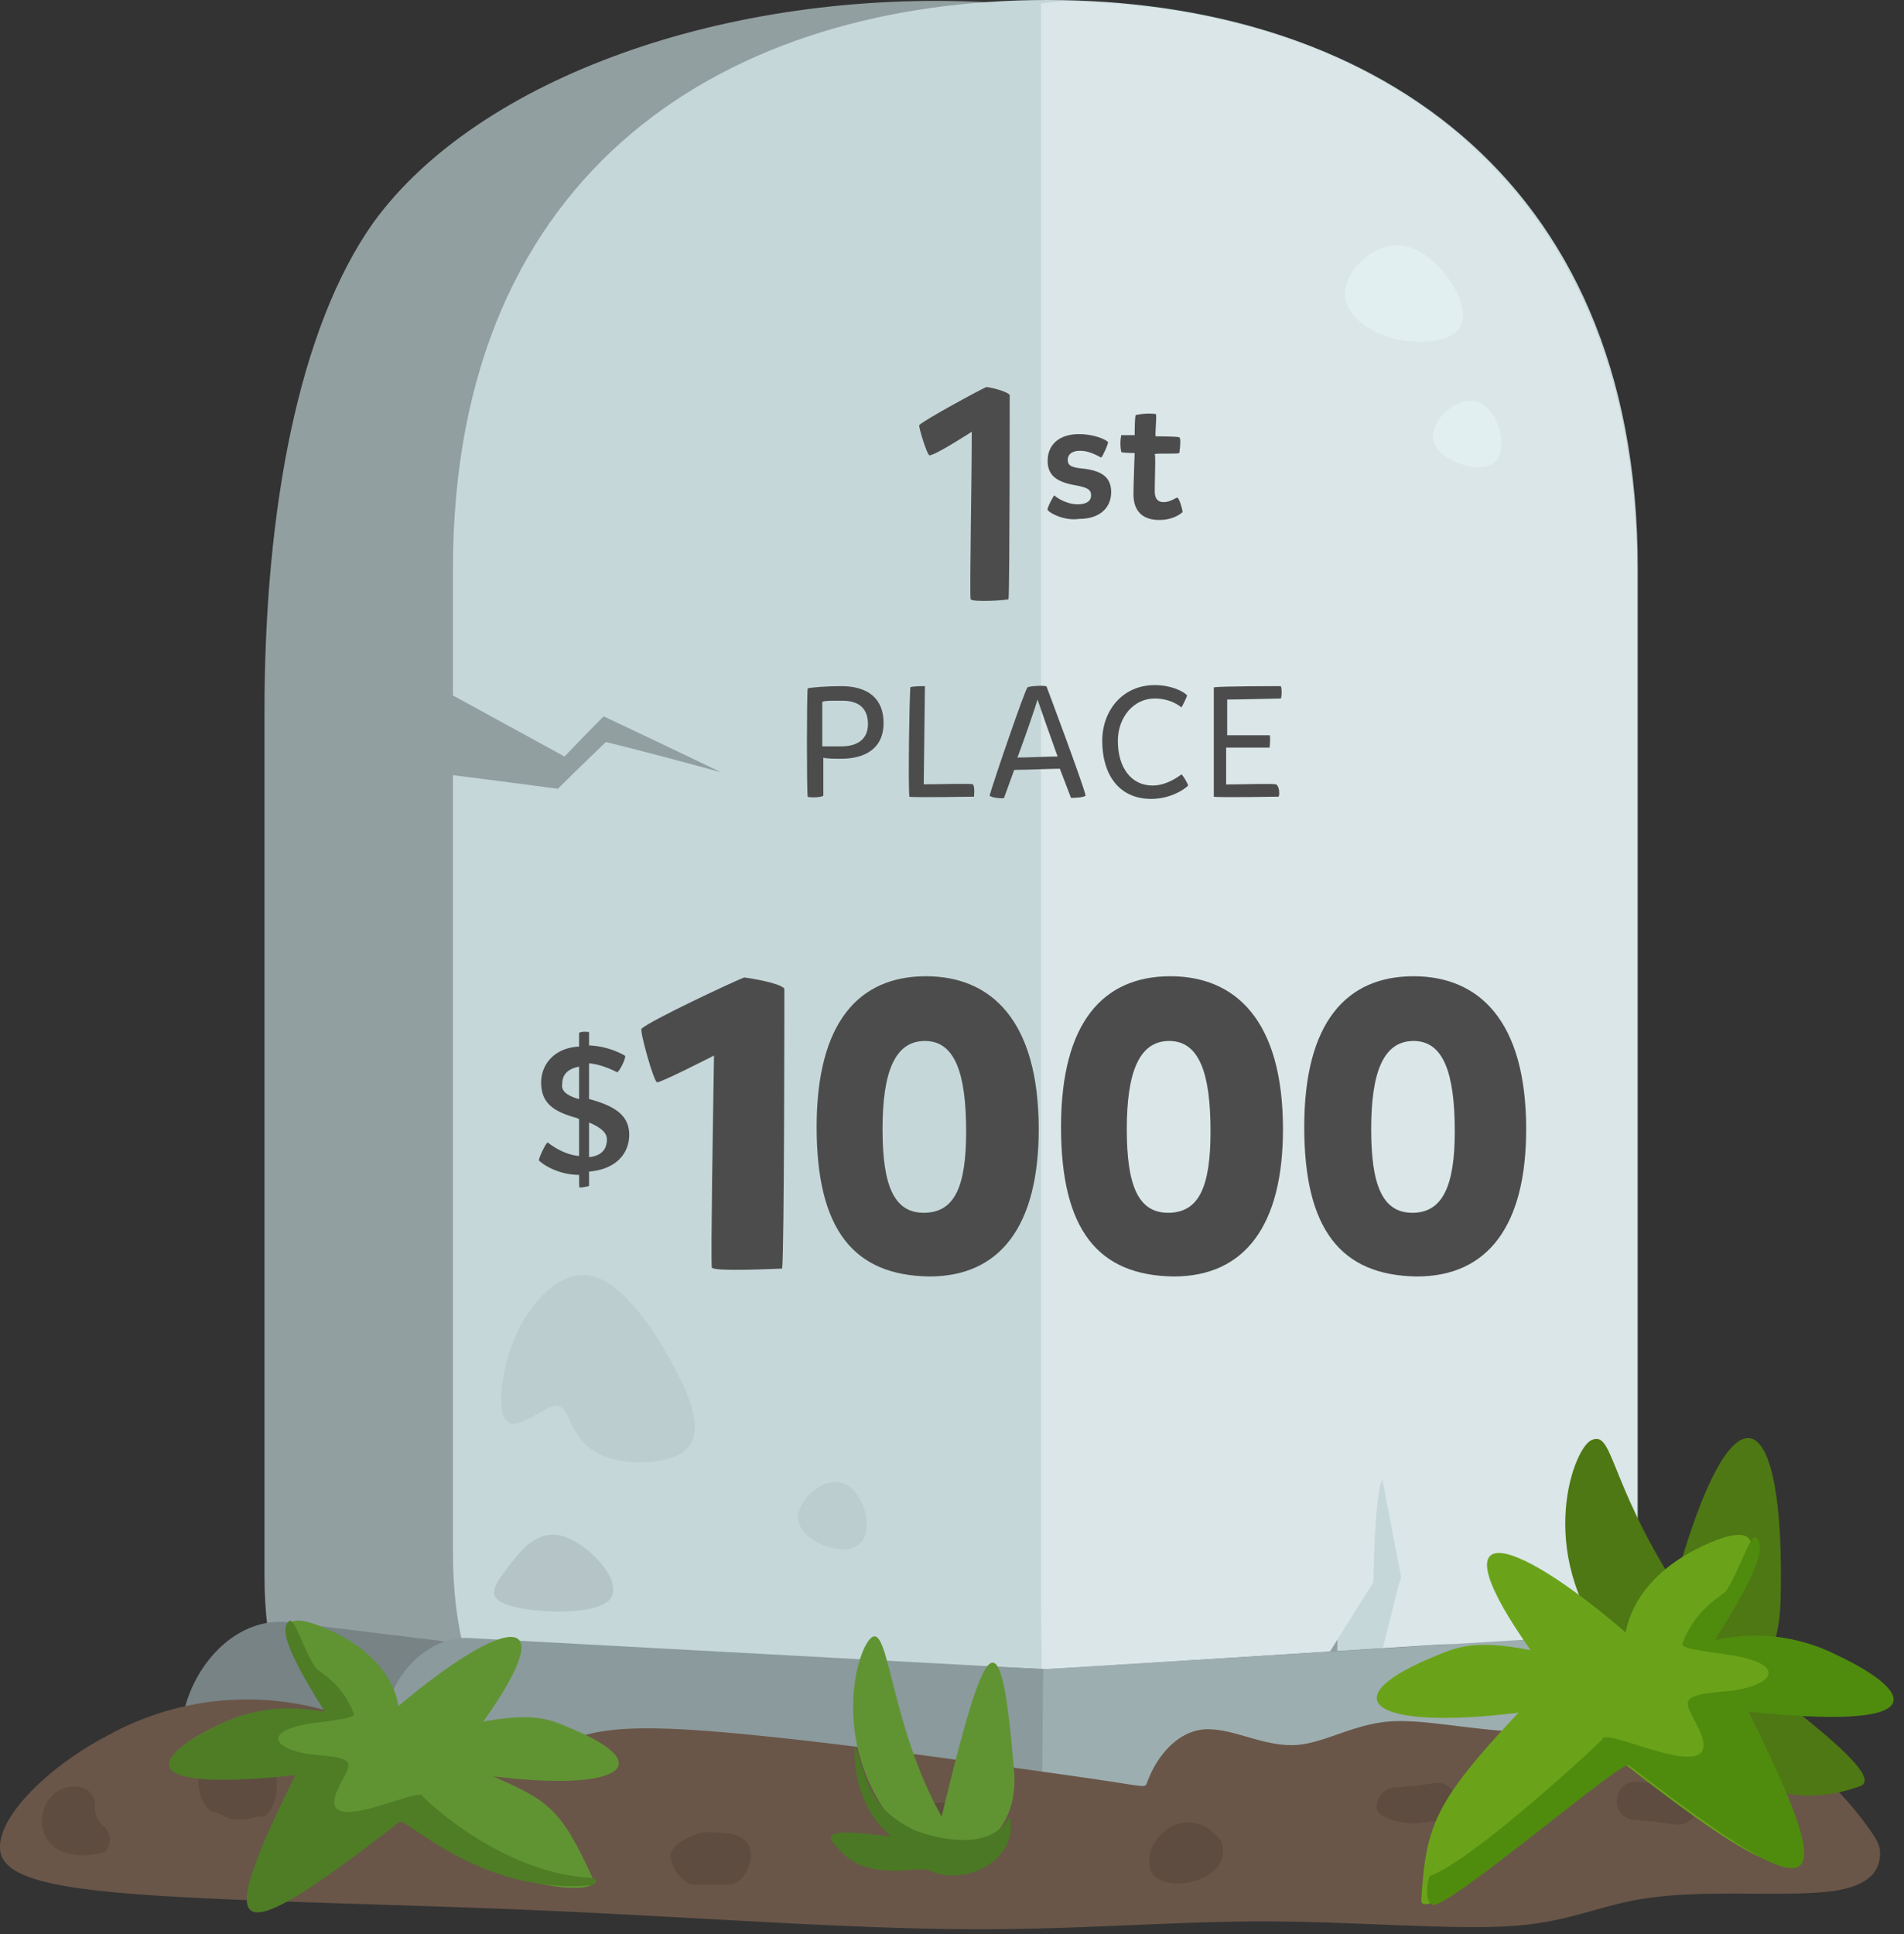 <svg xmlns="http://www.w3.org/2000/svg" fill-rule="evenodd" stroke-linejoin="round" stroke-miterlimit="2" clip-rule="evenodd" viewBox="0 0 128 130"><rect x="0" y="0" width="128" height="130" fill="#333333" stroke="none"/><path fill="#929fa1" d="M66.38.15c18.67.9 31.57 18.68 31.57 39.67v66c0 21-11.77 9.98-30.45 9.3l-13.35-.52c-18.67-.75-36.37 12.22-36.37-8.78V47.85c0-13.65 2.32-25.88 7.35-32.93C32.18 5.25 48.9-.75 66.38.15z"/><path fill="#c5d7d9" d="M70.43 0c21.15 0 39.67 11.4 39.67 38.17v66c0 17.7-6.75 13.65-19.95 13.05-.82-.07.45-17.77-.45-17.77-1.72 0-5.62 17.77-7.57 17.92l-16.05 1.5c-18.53 1.73-35.63 6.3-35.63-14.62v-66C30.45 11.1 49.2 0 70.43 0z"/><path fill="#dae6e8" d="M70.05.23s1.5-.23 2.03-.15c21.75.6 37.95 13.27 37.95 38.17v66c0 17.18-6 14.32-19.05 11.78 1.8-3 2.92-9.68 3.22-9.98l-1.27-6.6c-.53.9-.6 6.9-.6 6.9-8.25 13.2-6.6 10.28-6.98 12.3-.22 1.13-6.67 1.73-6.75 1.73-3.3-.98-7.05-3.83-8.47-.9l-.15-11.55V.23h.07z"/><path fill="#778385" d="M19.43 109.05l11.7 1.43 39.45 1.72 26.1-1.65c3.75-.23 5.7 1.27 5.7 3.37v6c0 2.1-3.08 3.83-6.83 3.83h-76.8c-3.75 0-6.9-1.73-6.82-3.83l.22-3.52c.3-4.05 3.53-7.8 7.28-7.35z"/><path fill="#8b9a9c" d="M31.5 110.1l38.7 2.1 39.68-2.1c3.3-.15 6 1.73 6 3.83v6c0 2.1-2.7 3.82-6 3.82H31.5c-3.3 0-4.12-1.13-4.57-3.23l-.9-4.2c-.53-2.7 2.25-6.37 5.47-6.22z"/><path fill="#9daeb0" d="M70.05 120.53l.08-8.33 39.15-2.4c3.75 0 6.67 2.1 6.67 4.2v6c0 2.1-3.07 3.83-6.82 3.83h-38.4c-1.43-.08-.68-3.3-.68-3.3z"/><path fill="#929fa1" d="M30 52.05V46.5l7.95 4.35c1.73-1.8 2.63-2.7 2.63-2.7 5.25 2.48 7.87 3.75 7.87 3.75-6.07-1.65-7.72-2.02-7.72-2.02a289.7 289.7 0 0 0-3.23 3.14c-5.02-.67-7.5-.97-7.5-.97z"/><path fill="#695648" d="M7.58 116.47a19.35 19.35 0 0 1 13.12-1.8c4.58.98 9.3 3.6 12.08 4.13 2.77.45 3.75-1.2 6.07-2.02 2.33-.83 5.93-.76 12.53-.08 6.6.67 16.12 2.02 20.92 2.7 4.73.67 4.65.82 4.8.45.15-.38.45-1.2 1.13-2.02.67-.83 1.8-1.73 3.3-1.58 1.57.07 3.52 1.12 5.47 1.05 1.95-.08 3.83-1.35 6.3-1.58 2.55-.22 5.78.68 10.28.75 4.5.15 10.27-.52 14.25.53 3.97 1.05 6.07 3.67 7.27 5.17 1.13 1.5 1.35 1.88 1.28 2.63-.08.75-.45 1.95-3.23 2.32-2.85.38-8.1-.07-11.7.38-3.6.37-5.55 1.65-9.67 1.95-4.2.3-10.58-.3-16.95-.3-6.38 0-12.68.6-20.4.52-7.8-.07-17.03-.75-26.78-1.2-9.75-.45-20.1-.6-27.07-1.05C3.6 126.97 0 126.22 0 124.2c-.07-2.25 3.53-5.7 7.58-7.72z"/><path fill="#5e4c40" fill-rule="nonzero" d="M5.1 120.08c.75 0 1.35.6 1.28 1.35 0 .52.15.9.52 1.27.6.45.6 1.27.15 1.8-5.47 1.35-5.1-4.5-1.95-4.42zm107.85 0c1.73.3 1.35 2.85-.45 2.55-.9-.15-1.72-.23-2.62-.3-1.73-.15-1.5-2.78.3-2.55.9.07 1.8.22 2.77.3zm-16.5-.23c1.73-.15 2.03 2.4.3 2.55-.9.07-.45 0-1.35.15-.75.08-2.7-.22-2.85-.97a1.32 1.32 0 0 1 1.13-1.43c.97-.07 1.87-.15 2.77-.3zm-14.4 3.83c1.2 2.77-4.12 3.9-4.72 1.95-.6-2.03 2.47-4.73 4.72-1.95zm-15.75-.9c-.07.67-1.27 1.95-2.02 1.87-1.28-.07-3.38-.3-3.38-2.02 0-2.18 5.55-1.73 5.4.15zm-15.82 2.02c0 .75-.68 1.88-1.43 1.88h-2.4c-.75 0-1.57-1.2-1.57-1.95s1.65-1.58 2.4-1.58c1.27.07 3-.07 3 1.65zm-17.18-2.62c1.73.3 1.35 2.85-.45 2.55l-2.7-.45c-1.72-.3-1.27-2.85.45-2.55.98.15 1.8.3 2.7.45zm-15.45-3.83c1.28.3.83 4.05-.52 3.75-1.88.53-2.1-.07-2.93-.3-.75-.15-1.2-1.65-1.05-2.4.45-1.65 3.3-1.35 4.5-1.05z"/><path fill="#bccdcf" d="M34.8 89.47c1.2-2.4 3.15-4.2 5.1-3.67 1.95.53 3.98 3.38 5.33 5.92 1.35 2.48 2.1 4.65.82 5.78-1.27 1.05-4.5 1.05-6.07.07-1.65-.97-1.65-2.92-2.48-3.07-.9-.07-2.7 1.73-3.37 1.05-.83-.6-.45-3.6.67-6.08z"/><path fill="#e2eff0" d="M90.45 19.35c.3-1.5 2.25-3.3 4.2-2.77 1.95.52 3.98 3.37 3.68 4.95-.3 1.5-2.78 1.72-4.73 1.2-2.02-.6-3.45-1.88-3.15-3.38z"/><path fill="#e2eff0" d="M96.38 29.7c-.38-1.35 1.57-3.15 2.92-2.7 1.43.45 2.18 3.15 1.2 4.05-.9.9-3.67 0-4.12-1.35z"/><path fill="#bccdcf" d="M53.7 102.38c-.37-1.35 1.58-3.15 2.93-2.7 1.42.44 2.17 3.14 1.2 4.04-.9.98-3.68.08-4.13-1.35z"/><path fill="#b5c5c7" d="M34.28 107.92c-1.73-.52-1.05-1.35-.15-2.55.9-1.2 2.02-2.62 3.75-2.1 1.72.53 4.05 3 3.15 4.2-.9 1.13-5.03.98-6.75.46z"/><path fill="#4e7813" d="M112.58 106.5c-4.5-7.13-4.13-10.43-5.63-9.68-1.27.68-3.9 8.1 1.8 14.56 3.53 4.95 2.25 3.75 3.45 4.72-13.12 6.15-8.62 3.38-2.17 2.33 5.25-.9 5.02.07 4.05-2.26-.23-.45 3.37 6.6 10.95 3.9 2.32-.82-8.7-7.94-6.38-7.2-3.22-.15.83 1.2 1.05-5.17.38-13.5-3.22-15.45-7.12-1.2z"/><path fill="#6aa31a" d="M102.9 110.92c-4.12-.82-5.25-.07-6.9.6-6.45 2.78-3.52 4.8 6.08 3.6-5.63 6-6.23 7.58-6.53 12.6-.07 1.58 7.2-3.9 13.2-9.52 12.53 9.82 14.85 9.9 8.33-3.3 12.52 1.35 10.72-1.43 5.77-3.75-2.7-1.28-4.65-1.2-8.1-.75 2.78-4.5 5.03-8.78.15-6.68-5.4 2.33-5.55 6.08-5.62 6-8.03-6.9-12.68-7.72-6.38 1.2z"/><path fill="#4f8c0e" d="M109.5 118.65c12.75 9.82 14.7 9.68 8.03-3.6 12.82 1.35 11.02-1.42 5.92-3.82a12.15 12.15 0 0 0-8.17-.98c2.02-3.22 3.67-6.15 2.77-6.9-.37-.3-1.12 2.25-2.02 3.6-.23.3-2.03 1.13-2.93 3.52-.15.38 1.73.53 3.53.83 3.75.68 2.4 2.18-.83 2.4-3.15.3-2.47.68-1.65 2.4 2.25 4.5-6.37-.22-6.45.83 0 .07-8.62 8.1-11.55 9.15-.15.07-.45 1.72.15 1.95.98.37 12.75-9.75 13.2-9.38z"/><path fill="#609432" d="M32.48 115.72c3.67-.67 4.65-.07 6.07.53 5.7 2.4 3.15 4.2-5.4 3.15 3.75 1.65 4.58 2.17 6.75 6.97.53 1.2-7.35.6-12.6-4.35-11.1 8.63-13.12 8.63-7.35-2.84-11.1 1.2-9.52-1.28-5.1-3.3 2.4-1.13 4.13-1.05 7.13-.68-2.48-3.9-4.5-7.65-.15-5.77 4.8 2.02 4.95 5.32 4.95 5.25 7.12-6 11.25-6.75 5.7 1.05z"/><path fill="#4e7d25" d="M26.85 122.47c-11.1 8.63-12.82 8.48-6.97-3.15-11.18 1.2-9.6-1.27-5.18-3.37 2.4-1.13 4.28-1.35 7.13-.9-1.73-2.78-3.23-5.4-2.4-6.08.37-.3.97 1.95 1.8 3.15.15.23 1.8.98 2.55 3.08.15.3-1.5.45-3.08.67-3.3.6-2.1 1.88.68 2.1 2.77.23 2.17.6 1.42 2.1-1.95 3.9 5.55-.15 5.63.68 0 .07 5.32 5.25 11.4 5.47.15 0 .67.53-.53.53-7.2.45-12.07-4.65-12.45-4.28z"/><path fill="#609432" d="M63.3 122.1c-3.37-6-3.52-12.68-4.65-12.07-.97.52-2.92 6.9 1.35 12.37 1.28 1.87 4.95 2.47 5.48 2.62-2.4-.15 3.07-.45 2.7-5.85-.9-11.32-1.95-9.15-4.88 2.93z"/><path fill="#4b7824" fill-rule="nonzero" d="M61.43 123c1.72.68 5.25 1.43 6.45-.9.67 2.92-3 4.8-5.48 3.6-.52-.3-4.27.9-6.07-1.5-2.18-1.88 3.82-.53 3.52-.83-1.27-1.05-2.47-3-2.4-6 .9 2.18.83 4.05 3.98 5.63z"/><g fill="#4c4c4c" fill-rule="nonzero"><path d="M54.3 53.55c-.07-.23-.07-6.97 0-7.28.23-.07 1.35-.15 2.25-.15 1.8 0 2.85.83 2.85 2.48 0 1.73-1.27 2.4-2.85 2.4-.37 0-.97 0-1.2-.07v2.54c-.07.15-1.05.15-1.05.08zm2.25-3.38c1.05 0 1.8-.45 1.8-1.5 0-.97-.52-1.57-1.72-1.57h-.53c-.3 0-.6 0-.82.07v3h1.27z"/><path d="M65.48 53.55s-4.2.07-4.35 0c-.08-.97 0-6.45.07-7.35.08-.08.9-.08.98-.08l-.08 6.6c.9 0 3.15-.07 3.3 0 .15.15.08.75.08.83z"/><path d="M71.25 51.67c-.52 0-2.4.08-3.07.08l-.68 1.88c0 .07-.9 0-.97-.16.22-.82 2.4-7.2 2.55-7.27.07-.07.97-.15 1.27-.07 0 0 2.48 6.6 2.63 7.34-.08.16-.98.16-.98.16l-.75-1.96zm-1.5-4.65c-.15.53-.82 2.48-1.35 3.9.68 0 2.1-.07 2.7-.07-.52-1.43-1.2-3.38-1.35-3.83z"/><path d="M77.48 52.8c.9 0 1.65-.53 1.95-.75.15.15.37.53.45.75-.38.38-1.35.9-2.48.9-2.25 0-3.3-1.73-3.3-3.9 0-2.02 1.35-3.75 3.53-3.75 1.05 0 1.87.38 2.17.68 0 .14-.3.67-.37.82-.38-.3-.98-.6-1.8-.6-1.43 0-2.48 1.27-2.48 2.85 0 1.8.9 3 2.33 3z"/><path d="M85.95 53.55s-4.05.07-4.35 0V46.2c.53-.08 4.2-.08 4.5-.08.08.08.08.75 0 .83-.07 0-2.85.07-3.6.07v2.4h2.85c.08.08 0 .83 0 .83h-2.92v2.48c.97 0 3.22-.08 3.37 0 .23.15.23.75.15.82z"/></g><path fill="#4c4c4c" fill-rule="nonzero" d="M65.25 40.27c-.07-.67.08-8.02.08-11.25 0 0-2.55 1.65-2.85 1.58-.15 0-.75-1.95-.68-2.03.38-.37 4.13-2.4 4.5-2.55.3 0 1.43.3 1.58.53 0 0 0 12.9-.08 13.72-.07.08-2.47.23-2.55 0z"/><g fill="#4c4c4c" fill-rule="nonzero"><path d="M70.43 34.27c-.08-.07.45-1.05.45-.97.15.15.82.6 1.57.6.6 0 .9-.23.9-.6 0-.38-.22-.53-1.05-.68-1.27-.22-1.87-.67-1.87-1.64 0-1.13.82-1.8 2.1-1.8 1.05 0 1.8.37 1.95.52.07.07-.38 1.05-.45 1.05-.08 0-.68-.45-1.43-.45-.6 0-.82.3-.82.6 0 .38.22.53 1.05.6 1.27.15 1.87.6 1.87 1.58 0 .97-.67 1.8-2.17 1.8-.98.14-1.95-.38-2.1-.6z"/><path d="M77.63 33c0 .45.15.75.6.75.45 0 .82-.3.9-.3.15 0 .37.82.37.97 0 0-.52.53-1.57.53-1.2 0-1.73-.68-1.73-1.73 0-.6.08-2.77.08-2.77s-.83 0-.9-.07a2.84 2.84 0 0 1 0-1.13h.9s0-1.2.07-1.35a4.1 4.1 0 0 1 1.35-.07c.08.07-.07 1.5 0 1.5 0 0 1.5 0 1.58.07.15.08 0 1.05 0 1.05-.08.08-1.65 0-1.65.08.07.07 0 1.72 0 2.47z"/></g><g fill="#4c4c4c" fill-rule="nonzero"><path d="M47.85 85.2c-.07-.9.08-9.82.15-14.25 0 0-3.52 1.8-3.82 1.8-.23 0-1.2-3.52-1.05-3.6.52-.53 6.3-3.23 6.9-3.45.52.07 2.4.38 2.7.75 0 0 0 17.7-.15 18.82-.23 0-4.58.23-4.73-.07z"/><path d="M54.9 75.75c0-7.05 2.85-10.13 7.35-10.13 4.35 0 7.58 2.93 7.58 10.28 0 6.45-2.55 9.9-7.35 9.9-5.1-.07-7.58-3.15-7.58-10.05zm10.05.3c0-3.9-.75-6.08-2.77-6.08-2.03 0-2.85 2.1-2.85 5.93 0 3.75.75 5.62 2.77 5.62 2.1 0 2.85-1.8 2.85-5.47z"/><path d="M71.33 75.75c0-7.05 2.85-10.13 7.35-10.13 4.35 0 7.57 2.93 7.57 10.28 0 6.45-2.55 9.9-7.35 9.9-5.1-.07-7.57-3.15-7.57-10.05zm10.05.3c0-3.9-.75-6.08-2.78-6.08-2.02 0-2.85 2.1-2.85 5.93 0 3.75.75 5.62 2.78 5.62 2.1 0 2.85-1.8 2.85-5.47z"/><path d="M87.68 75.75c0-7.05 2.85-10.13 7.35-10.13 4.35 0 7.57 2.93 7.57 10.28 0 6.45-2.55 9.9-7.35 9.9-5.1-.07-7.57-3.15-7.57-10.05zm10.12.3c0-3.9-.75-6.08-2.77-6.08-2.03 0-2.85 2.1-2.85 5.93 0 3.75.75 5.62 2.77 5.62 2.03 0 2.85-1.8 2.85-5.47z"/></g><path fill="#4c4c4c" fill-rule="nonzero" d="M38.93 78.97c-1.28 0-2.33-.6-2.7-.97 0-.23.52-1.27.6-1.2.3.23 1.12.82 2.1.9v-2.48l-.15-.07c-1.65-.45-2.4-1.05-2.4-2.4 0-1.2.9-2.33 2.55-2.4v-.9c.07-.15.67-.08.67-.08v.9a5.4 5.4 0 0 1 2.4.68c.15.07-.37 1.12-.52 1.12-.3-.15-1.05-.52-1.88-.6v2.4c1.65.45 2.7 1.05 2.7 2.4 0 1.28-.9 2.33-2.7 2.48v.97s-.6.15-.6.08c-.07.15-.07-.23-.07-.82zm0-5.1V71.7c-.83.15-1.13.6-1.13 1.13-.07.37.08.75 1.13 1.05zm.67 1.58v2.33c.75-.08 1.2-.45 1.2-1.2 0-.38-.3-.75-1.2-1.13z"/></svg>